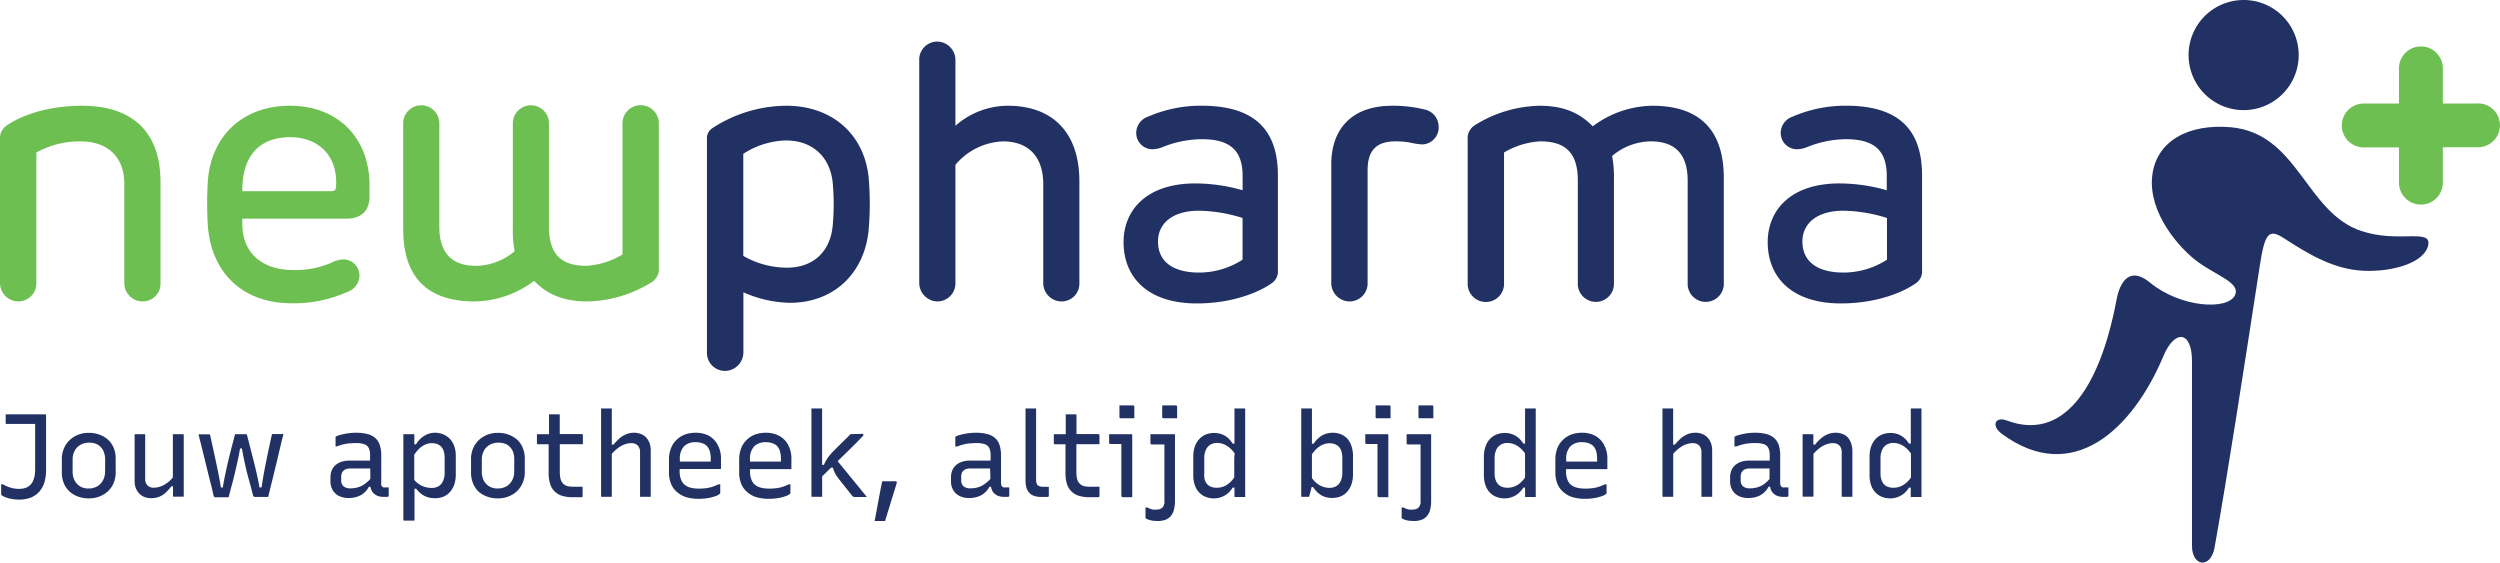 <svg viewBox="0 0 475.39 106.98" xmlns="http://www.w3.org/2000/svg"><defs><style>.cls-1,.cls-3{fill:#213163;}.cls-1{fill-rule:evenodd;}.cls-2{fill:#6dbf51;}</style></defs><g data-name="Layer 2" id="Layer_2"><g data-name="Layer 1" id="Layer_1-2"><path d="M449,43.92c7.13,2.37,13.38-.56,12.74,2.69s-6.52,5.12-12.25,4.88-10.58-3.2-15.27-6.24c-2.81-1.82-3.57-.83-4.5,5.24-3.09,20-6,39-8.6,53.6-.75,4.16-4.3,3.62-4.3-.28V68.68c0-5.77-3.26-6.12-5.42-1-5.84,13.92-17.25,24.79-30.79,14.78-2-1.5-1.23-3.34,1-2.5,10.42,3.93,17.59-5.54,20.87-23,.34-1.84,1.73-7,6.38-3.2,5.81,4.75,14.81,5.31,16.16,2.33,1-2.29-3.3-3.57-7-6.23s-9.47-9.41-8.78-16.26,7-10.12,15-9.4C437,25.36,438.44,40.4,449,43.92Z" class="cls-1"></path><path d="M471.21,19.69h-6.69V13a4.17,4.17,0,1,0-8.34,0v6.69h-6.7a4.17,4.17,0,0,0,0,8.34h6.7v6.7a4.17,4.17,0,1,0,8.34,0V28h6.69a4.17,4.17,0,1,0,0-8.34Z" class="cls-2"></path><path d="M437.11,10.53A10.47,10.47,0,1,1,426.7,0,10.46,10.46,0,0,1,437.11,10.53Z" class="cls-3"></path><path d="M30.52,34.61V53.78a3.38,3.38,0,0,1-3.44,3.54,3.49,3.49,0,0,1-3.44-3.54V35c0-5.64-3.71-8.11-8.24-8.11A17,17,0,0,0,6.91,29V53.78a3.43,3.43,0,0,1-3.44,3.54A3.52,3.52,0,0,1,0,53.78V26.6a2.94,2.94,0,0,1,1.34-2.78c2.06-1.45,7-3.71,14.23-3.71C25.46,20.11,30.52,25.36,30.52,34.61Z" class="cls-2"></path><path d="M70.27,35.3v2.06c0,2.51-1.34,4.22-4.43,4.22H46.08v1c0,5.7,4,8.76,9.59,8.76A17,17,0,0,0,62.92,50a5.8,5.8,0,0,1,2.37-.68,3.09,3.09,0,0,1,3.06,3.09,3.37,3.37,0,0,1-2.2,3.06,25,25,0,0,1-10.69,2.2c-9.55,0-15.32-6.05-15.94-14.78a70.34,70.34,0,0,1,0-8.49c.69-8.83,6.91-14.29,15.57-14.29C64.29,20.11,70.27,26.22,70.27,35.3ZM46.08,36.36H63c.62,0,.86-.24.9-.93.38-5.63-3.2-9.34-8.7-9.34C49,26.09,46,30,46.08,36.36Z" class="cls-2"></path><path d="M165.19,33.89a58.06,58.06,0,0,1,0,9.69c-.69,8.07-6.36,14-15,14a22.71,22.71,0,0,1-8.83-2V67a3.54,3.54,0,0,1-3.44,3.53A3.43,3.43,0,0,1,134.43,67V26.5a2.28,2.28,0,0,1,1.1-2.17,25.84,25.84,0,0,1,14-4.22C158.38,20.11,164.43,25.71,165.19,33.89Zm-23.85-4.64V48.66a16.7,16.7,0,0,0,8.28,2.24c5.15,0,8.31-3.16,8.73-8.08a44.16,44.16,0,0,0,0-8c-.45-4.81-3.68-8.11-8.9-8.11A15.57,15.57,0,0,0,141.34,29.25Z" class="cls-3"></path><path d="M181.68,11.48V23.92a15.11,15.11,0,0,1,10-3.81c8.28,0,13.57,4.91,13.57,14.36V53.75a3.39,3.39,0,0,1-3.43,3.57,3.5,3.5,0,0,1-3.44-3.57V35c0-5.12-2.75-8.11-7.63-8.11a12.34,12.34,0,0,0-9.07,4.46V53.78a3.44,3.44,0,0,1-3.4,3.54,3.53,3.53,0,0,1-3.48-3.54V11.48a3.42,3.42,0,0,1,3.44-3.57A3.5,3.5,0,0,1,181.68,11.48Z" class="cls-3"></path><path d="M243,33.34v18a2.74,2.74,0,0,1-1.31,2.61c-1.85,1.31-6.84,3.75-14.12,3.75-9.35,0-13.92-5-13.92-11.65,0-6.05,4.33-11.17,13.64-11.17a32.82,32.82,0,0,1,9,1.3V33.47c0-4.77-2.27-7-7.77-7A20.1,20.1,0,0,0,221,28a5.23,5.23,0,0,1-1.85.38,3.09,3.09,0,0,1-3.09-3.06,3.28,3.28,0,0,1,2.23-3.13,25.25,25.25,0,0,1,10.2-2.09C237.9,20.11,243,24.09,243,33.34ZM220.2,45.91c0,3.78,2.75,5.92,7.87,5.92a15.25,15.25,0,0,0,8.21-2.45V41.45A28.9,28.9,0,0,0,228,40.07C222.67,40.07,220.2,42.72,220.2,45.91Z" class="cls-3"></path><path d="M270.75,20.79a3.37,3.37,0,0,1,2.82,3.3,3.22,3.22,0,0,1-3.13,3.37,13.17,13.17,0,0,1-2.27-.34,15,15,0,0,0-2.82-.24c-3.5,0-5.29,1.61-5.29,5.46V53.82a3.44,3.44,0,0,1-3.44,3.5,3.51,3.51,0,0,1-3.47-3.5V31.27c0-6.9,4.06-11.16,11.55-11.16A24.67,24.67,0,0,1,270.75,20.79Z" class="cls-3"></path><path d="M327.79,33.85V53.78a3.44,3.44,0,1,1-6.87,0V34.37c0-4.88-2.2-7.49-7.05-7.49a11.6,11.6,0,0,0-7.32,2.78,21,21,0,0,1,.35,4.4V53.78a3.44,3.44,0,1,1-6.87,0V34.3c0-5.12-2.24-7.42-7.12-7.42A15.06,15.06,0,0,0,286,29V53.78a3.46,3.46,0,1,1-6.91,0V26.6a2.94,2.94,0,0,1,1.34-2.78,24.08,24.08,0,0,1,12.34-3.71c4.78,0,7.77,1.51,10.1,3.91a19.25,19.25,0,0,1,11.31-3.91C323.77,20.11,327.79,25.3,327.79,33.85Z" class="cls-3"></path><path d="M76.67,43.58V23.65a3.44,3.44,0,1,1,6.87,0V43.06c0,4.88,2.2,7.49,7,7.49a11.6,11.6,0,0,0,7.32-2.78,21,21,0,0,1-.34-4.4V23.65a3.44,3.44,0,1,1,6.87,0V43.13c0,5.12,2.23,7.42,7.11,7.42a15,15,0,0,0,6.87-2.16V23.65a3.46,3.46,0,1,1,6.91,0V50.83A2.94,2.94,0,0,1,124,53.61a24,24,0,0,1-12.34,3.71c-4.77,0-7.76-1.51-10.1-3.91a19.19,19.19,0,0,1-11.3,3.91C80.69,57.32,76.67,52.13,76.67,43.58Z" class="cls-2"></path><path d="M365.49,33.34v18a2.74,2.74,0,0,1-1.31,2.61c-1.85,1.31-6.84,3.75-14.12,3.75-9.35,0-13.92-5-13.92-11.65,0-6.05,4.33-11.17,13.64-11.17a32.82,32.82,0,0,1,9,1.3V33.47c0-4.77-2.27-7-7.77-7A20.1,20.1,0,0,0,343.56,28a5.23,5.23,0,0,1-1.85.38,3.1,3.1,0,0,1-3.1-3.06,3.29,3.29,0,0,1,2.24-3.13,25.21,25.21,0,0,1,10.2-2.09C360.44,20.11,365.49,24.09,365.49,33.34ZM342.74,45.91c0,3.78,2.75,5.92,7.87,5.92a15.25,15.25,0,0,0,8.21-2.45V41.45a28.9,28.9,0,0,0-8.25-1.38C345.21,40.07,342.74,42.72,342.74,45.91Z" class="cls-3"></path><path d="M8.63,78.79a.33.33,0,0,0-.15,0H1.08V80.4a.24.24,0,0,0,0,.12.2.2,0,0,0,.09.09.19.19,0,0,0,.12,0H6.68V89.2a7.16,7.16,0,0,1-.11,1.32,3.81,3.81,0,0,1-.32,1,2.74,2.74,0,0,1-.49.7,2.44,2.44,0,0,1-.91.56,3.8,3.8,0,0,1-1.21.18,5.71,5.71,0,0,1-2.1-.39,6.4,6.4,0,0,1-1-.49H.22v1.74a.49.49,0,0,0,0,.12.15.15,0,0,0,0,.08.21.21,0,0,1,0,.07,2.17,2.17,0,0,0,.71.42,5.75,5.75,0,0,0,1.16.34A7.33,7.33,0,0,0,3.62,95a6.2,6.2,0,0,0,2.21-.37,4.13,4.13,0,0,0,1.6-1.1,4.73,4.73,0,0,0,1-1.77,8.12,8.12,0,0,0,.33-2.41V79a.23.23,0,0,0,0-.13A.18.18,0,0,0,8.63,78.79Z" class="cls-3"></path><path d="M20.62,83.68a5.12,5.12,0,0,0-1.63-1,5.65,5.65,0,0,0-2.1-.37,5.36,5.36,0,0,0-2.63.64,4.72,4.72,0,0,0-1.83,1.77,5,5,0,0,0-.67,2.63v2.5a5.29,5.29,0,0,0,.36,2,4.39,4.39,0,0,0,1.05,1.56,4.79,4.79,0,0,0,1.63,1,5.84,5.84,0,0,0,2.09.36,5.37,5.37,0,0,0,2.64-.64,4.65,4.65,0,0,0,1.83-1.77A5.16,5.16,0,0,0,22,89.71V87.22a5.29,5.29,0,0,0-.36-2A4.5,4.5,0,0,0,20.62,83.68Zm-.64,6a3.46,3.46,0,0,1-.38,1.62,2.86,2.86,0,0,1-1.08,1.16,3.25,3.25,0,0,1-1.74.43,3,3,0,0,1-1.18-.22,2.75,2.75,0,0,1-.91-.61,3,3,0,0,1-.64-1,3.59,3.59,0,0,1-.24-1.34V87.4a3.52,3.52,0,0,1,.37-1.65,2.82,2.82,0,0,1,1.08-1.14A3.29,3.29,0,0,1,17,84.18a3.53,3.53,0,0,1,1.21.2,2.35,2.35,0,0,1,.9.59,2.4,2.4,0,0,1,.64,1A4.22,4.22,0,0,1,20,87.37Z" class="cls-3"></path><path d="M34.83,82.57a.26.26,0,0,0-.14,0H32.87v8.24c-.22.24-.43.46-.64.66a6.55,6.55,0,0,1-1,.72,4.34,4.34,0,0,1-1,.41,3.88,3.88,0,0,1-1,.14,1.63,1.63,0,0,1-1.19-.44,1.77,1.77,0,0,1-.43-1.3V82.78a.17.17,0,0,0,0-.13l-.08-.08a.23.23,0,0,0-.13,0h-1.8v8.91a3.87,3.87,0,0,0,.21,1.31,3.24,3.24,0,0,0,.62,1,2.83,2.83,0,0,0,1,.7,3.47,3.47,0,0,0,1.33.24,4.06,4.06,0,0,0,1.51-.27,4,4,0,0,0,1.23-.78,9,9,0,0,0,1.08-1.2h.32v1.76a.23.23,0,0,0,0,.13l.09.08a.2.2,0,0,0,.13,0h1.82V82.78a.23.23,0,0,0,0-.13Z" class="cls-3"></path><path d="M53.61,82.54H51.72c-.18.81-.35,1.62-.53,2.43s-.34,1.63-.51,2.46-.34,1.68-.5,2.55-.3,1.77-.44,2.7h-.4c-.14-.81-.3-1.62-.49-2.45s-.38-1.65-.59-2.48-.43-1.67-.64-2.5-.43-1.66-.64-2.47a.57.57,0,0,0-.06-.15.16.16,0,0,0-.09-.07.25.25,0,0,0-.12,0h-2c-.21.78-.43,1.59-.65,2.44s-.43,1.7-.64,2.57-.4,1.74-.58,2.6-.34,1.71-.47,2.53H42q-.18-1.22-.45-2.55c-.18-.89-.36-1.78-.55-2.65s-.37-1.72-.55-2.52-.34-1.52-.47-2.15a.53.53,0,0,0-.06-.16.24.24,0,0,0-.09-.08.33.33,0,0,0-.15,0H37.75c.18.75.38,1.54.59,2.37s.41,1.67.62,2.51.4,1.66.6,2.46.39,1.56.57,2.25.31,1.32.43,1.86a2.05,2.05,0,0,0,.16.42.25.25,0,0,0,.2.1h2.55l.42-1.62.4-1.48L44.65,90c.11-.46.22-.93.33-1.42s.23-1,.34-1.55.22-1.13.33-1.75H46c.14.77.27,1.48.41,2.13s.27,1.27.41,1.86.29,1.14.43,1.66.28,1,.42,1.55.27,1,.4,1.53a1.09,1.09,0,0,0,.15.38.27.27,0,0,0,.21.1H51c.24-1,.49-2,.73-3l.75-3.06c.25-1,.48-2,.71-3s.44-1.85.65-2.66a.28.28,0,0,0,0-.2.13.13,0,0,0-.09-.09A.34.34,0,0,0,53.61,82.54Z" class="cls-3"></path><path d="M73.42,92.68h-.1a1.38,1.38,0,0,1-.38,0,.57.57,0,0,1-.27-.16.66.66,0,0,1-.17-.31,1.83,1.83,0,0,1,0-.5V86.61a6,6,0,0,0-.29-2,3,3,0,0,0-.86-1.33,3.65,3.65,0,0,0-1.5-.75,8.61,8.61,0,0,0-2.17-.24,10.23,10.23,0,0,0-1.77.15,11.66,11.66,0,0,0-1.41.32,1.66,1.66,0,0,0-.69.32.21.21,0,0,0,0,.07.18.18,0,0,0,0,.11V84.9H64a11.09,11.09,0,0,1,1.16-.37,9.1,9.1,0,0,1,1.18-.22c.41,0,.82-.06,1.26-.06a5.14,5.14,0,0,1,1.64.21,1.44,1.44,0,0,1,.87.72,3.19,3.19,0,0,1,.26,1.41v1h-4a4.43,4.43,0,0,0-1.46.23,3.3,3.3,0,0,0-1.12.63,2.8,2.8,0,0,0-.71,1,3.56,3.56,0,0,0-.24,1.34v.72a3.21,3.21,0,0,0,.43,1.7,2.88,2.88,0,0,0,1.19,1.1,4,4,0,0,0,1.82.39,5,5,0,0,0,1.64-.25,3.66,3.66,0,0,0,1.3-.72,4,4,0,0,0,.93-1.17h.29a2.36,2.36,0,0,0,.14.51,2,2,0,0,0,.52.78,2.2,2.2,0,0,0,.78.47,3,3,0,0,0,1,.16h.79a.28.28,0,0,0,.18-.06.26.26,0,0,0,.07-.19V92.68h-.47Zm-3-2.3v.71a7,7,0,0,1-1,.89,4.14,4.14,0,0,1-1.34.68,4.89,4.89,0,0,1-1.45.2,1.92,1.92,0,0,1-1.31-.39,1.45,1.45,0,0,1-.44-1.16v-.67A1.79,1.79,0,0,1,65,90a1.19,1.19,0,0,1,.3-.47,1.22,1.22,0,0,1,.55-.34,2.66,2.66,0,0,1,.8-.11H70.4Z" class="cls-3"></path><path d="M84.73,82.82a3.91,3.91,0,0,0-2-.53,3.79,3.79,0,0,0-1.43.27,4.37,4.37,0,0,0-1.2.74,5.08,5.08,0,0,0-1,1.19h-.31V82.78a.17.17,0,0,0,0-.13.27.27,0,0,0-.07-.08.26.26,0,0,0-.14,0H76.7V98.76a.24.24,0,0,0,0,.12.2.2,0,0,0,.09.09A.2.2,0,0,0,77,99h1.82V92.93h.31a5.41,5.41,0,0,0,1,1,3.89,3.89,0,0,0,1.18.61,4.88,4.88,0,0,0,1.4.2,4.18,4.18,0,0,0,1.62-.3,3.45,3.45,0,0,0,1.25-.9,4.26,4.26,0,0,0,.81-1.43,6.11,6.11,0,0,0,.28-1.89V86.7a5.2,5.2,0,0,0-.5-2.36A3.56,3.56,0,0,0,84.73,82.82Zm-.18,7.07a3.7,3.7,0,0,1-.3,1.57,2.25,2.25,0,0,1-.85,1,2.53,2.53,0,0,1-1.3.32,4.45,4.45,0,0,1-2-.46,3.87,3.87,0,0,1-1.33-1.08V86.48a6.33,6.33,0,0,1,.84-1.06,4.31,4.31,0,0,1,1.22-.87,3,3,0,0,1,1.27-.28,2.84,2.84,0,0,1,1,.16,2,2,0,0,1,.75.47,2.09,2.09,0,0,1,.52.87A3.82,3.82,0,0,1,84.55,87Z" class="cls-3"></path><path d="M98.42,83.68a5.12,5.12,0,0,0-1.63-1,5.63,5.63,0,0,0-2.09-.37,5.33,5.33,0,0,0-2.63.64,4.75,4.75,0,0,0-1.84,1.77,5.09,5.09,0,0,0-.66,2.63v2.5a5.29,5.29,0,0,0,.36,2,4.5,4.5,0,0,0,1,1.56,4.84,4.84,0,0,0,1.64,1,5.8,5.8,0,0,0,2.09.36,5.36,5.36,0,0,0,2.63-.64,4.65,4.65,0,0,0,1.83-1.77,5.07,5.07,0,0,0,.67-2.63V87.22a5.29,5.29,0,0,0-.36-2A4.39,4.39,0,0,0,98.42,83.68Zm-.64,6a3.45,3.45,0,0,1-.37,1.62,3,3,0,0,1-1.08,1.16,3.28,3.28,0,0,1-1.74.43,3,3,0,0,1-1.19-.22,2.85,2.85,0,0,1-.91-.61,3.11,3.11,0,0,1-.64-1,3.59,3.59,0,0,1-.23-1.34V87.4A3.52,3.52,0,0,1,92,85.75a2.69,2.69,0,0,1,1.08-1.14,3.25,3.25,0,0,1,1.74-.43,3.59,3.59,0,0,1,1.22.2,2.35,2.35,0,0,1,.9.59,2.61,2.61,0,0,1,.64,1,4.23,4.23,0,0,1,.21,1.39Z" class="cls-3"></path><path d="M110.58,82.54h-4.14V79a.27.27,0,0,0,0-.12.2.2,0,0,0-.09-.09.27.27,0,0,0-.12,0h-1.83v3.78H102.1v1.68a.29.29,0,0,0,0,.09l.06.08a.24.24,0,0,0,.08.06l.09,0h2V90a6.29,6.29,0,0,0,.3,2.07,3.37,3.37,0,0,0,.87,1.41,3.57,3.57,0,0,0,1.42.81,6.65,6.65,0,0,0,1.94.26h1.68a.24.24,0,0,0,.19-.07.28.28,0,0,0,.06-.18V92.55H109a4.52,4.52,0,0,1-1.12-.12,1.71,1.71,0,0,1-.75-.42,2,2,0,0,1-.52-.88,5.09,5.09,0,0,1-.16-1.35V84.47h4.39V82.78a.24.24,0,0,0-.07-.18A.24.24,0,0,0,110.58,82.54Z" class="cls-3"></path><path d="M122.9,83.23a2.53,2.53,0,0,0-1-.69,3.44,3.44,0,0,0-1.36-.25,3.79,3.79,0,0,0-1.12.16,4,4,0,0,0-1,.46,5.14,5.14,0,0,0-.91.72,12.31,12.31,0,0,0-.83.91h-.34V77.88a.26.26,0,0,0,0-.14l-.08-.07a.2.2,0,0,0-.14,0h-1.82V94.26a.23.23,0,0,0,0,.13l.09.08a.2.2,0,0,0,.13,0h1.82V86.29a9,9,0,0,1,.69-.69,6.52,6.52,0,0,1,1-.75,4.25,4.25,0,0,1,1-.43,3.32,3.32,0,0,1,1-.15,1.67,1.67,0,0,1,1.24.44,1.81,1.81,0,0,1,.44,1.36v8.19a.17.17,0,0,0,0,.13.24.24,0,0,0,.09.08.16.16,0,0,0,.12,0h1.82V85.66a4.26,4.26,0,0,0-.21-1.36A3.21,3.21,0,0,0,122.9,83.23Z" class="cls-3"></path><path d="M134.75,82.84a5.35,5.35,0,0,0-2.43-.55,6,6,0,0,0-2,.31,4.53,4.53,0,0,0-1.62,1,4.18,4.18,0,0,0-1.09,1.6,5.83,5.83,0,0,0-.4,2.27v2.34a5.6,5.6,0,0,0,.39,2.17,4,4,0,0,0,1.11,1.56,4.82,4.82,0,0,0,1.78,1,8,8,0,0,0,2.32.31,10.5,10.5,0,0,0,1.82-.14,8.32,8.32,0,0,0,1.44-.37,2.48,2.48,0,0,0,.82-.45l.07-.09a.29.29,0,0,0,0-.09V92.1h-.34a9.82,9.82,0,0,1-1.1.45,6.79,6.79,0,0,1-1.16.27,10.38,10.38,0,0,1-1.48.09,6.1,6.1,0,0,1-1.69-.21A2.81,2.81,0,0,1,130,92a2.69,2.69,0,0,1-.56-1,4.08,4.08,0,0,1-.2-1.3v-.52h7.65a.23.23,0,0,0,.13,0,.24.24,0,0,0,.08-.09.2.2,0,0,0,0-.13V87.35a5.4,5.4,0,0,0-.67-2.84A4.22,4.22,0,0,0,134.75,82.84Zm.4,4.71v.23h-5.87V87.4a3.41,3.41,0,0,1,.79-2.53,3,3,0,0,1,2.25-.78,3.89,3.89,0,0,1,1.17.17,2.38,2.38,0,0,1,.88.5,2.55,2.55,0,0,1,.59,1,5.26,5.26,0,0,1,.19,1.52Z" class="cls-3"></path><path d="M148.09,82.84a5.35,5.35,0,0,0-2.43-.55,6.09,6.09,0,0,0-2,.31,4.53,4.53,0,0,0-1.62,1,4.29,4.29,0,0,0-1.09,1.6,6,6,0,0,0-.39,2.27v2.34a5.61,5.61,0,0,0,.38,2.17,4,4,0,0,0,1.11,1.56,4.82,4.82,0,0,0,1.78,1,8.06,8.06,0,0,0,2.33.31,10.39,10.39,0,0,0,1.81-.14,8.32,8.32,0,0,0,1.44-.37,2.37,2.37,0,0,0,.82-.45l.07-.09a.29.29,0,0,0,0-.09V92.1H150a9.1,9.1,0,0,1-1.1.45,6.79,6.79,0,0,1-1.16.27,10.33,10.33,0,0,1-1.47.09,6.17,6.17,0,0,1-1.7-.21,2.77,2.77,0,0,1-1.18-.67,2.56,2.56,0,0,1-.56-1,3.81,3.81,0,0,1-.21-1.3v-.52h7.65a.26.26,0,0,0,.14,0,.36.36,0,0,0,.08-.09.28.28,0,0,0,0-.13V87.35a5.5,5.5,0,0,0-.66-2.84A4.24,4.24,0,0,0,148.09,82.84Zm.41,4.71v.23h-5.88V87.4a3.45,3.45,0,0,1,.79-2.53,3.08,3.08,0,0,1,2.25-.78,3.84,3.84,0,0,1,1.17.17,2.3,2.3,0,0,1,.88.5,2.35,2.35,0,0,1,.59,1,5.23,5.23,0,0,1,.2,1.52Z" class="cls-3"></path><path d="M160.86,89.62l-1.58-1.92.59-.58,1.35-1.32,1.38-1.36L164,83a1,1,0,0,0,.17-.2.42.42,0,0,0,0-.09.26.26,0,0,0,0-.14.27.27,0,0,0-.08-.07.18.18,0,0,0-.13,0l-2.21.05-1.25,1.23-1.09,1.07-.88.89c-.21.21-.4.41-.56.6s-.32.38-.47.58-.29.43-.43.67-.27.51-.4.81h-.34V77.88a.2.2,0,0,0,0-.14.19.19,0,0,0-.08-.07.17.17,0,0,0-.13,0h-1.82V94.26a.23.23,0,0,0,0,.13.24.24,0,0,0,.09.08.19.19,0,0,0,.12,0h1.83V90.58l.91-.89.77-.76h.37a5.61,5.61,0,0,0,.29.82,4,4,0,0,0,.41.75c.18.26.4.56.67.9l.67.85.69.86.57.72.34.43a.61.61,0,0,0,.24.19.73.73,0,0,0,.32.06h2.25l-2-2.47C162.17,91.24,161.51,90.43,160.86,89.62Z" class="cls-3"></path><path d="M170.34,91.51h-2.58q-.21,1-.39,1.92c-.12.63-.23,1.25-.35,1.86s-.22,1.24-.34,1.87l-.36,1.91h1.8a.29.29,0,0,0,.14,0,.15.15,0,0,0,.08-.12c.18-.59.36-1.19.55-1.8s.38-1.23.56-1.84.38-1.2.56-1.79.35-1.14.51-1.68a.3.3,0,0,0,0-.16.11.11,0,0,0-.05-.1A.26.26,0,0,0,170.34,91.51Z" class="cls-3"></path><path d="M191.32,92.68h-.1a1.38,1.38,0,0,1-.38,0,.57.57,0,0,1-.27-.16.66.66,0,0,1-.17-.31,1.83,1.83,0,0,1-.05-.5V86.61a6,6,0,0,0-.29-2,3,3,0,0,0-.86-1.33,3.65,3.65,0,0,0-1.5-.75,8.61,8.61,0,0,0-2.17-.24,10.23,10.23,0,0,0-1.77.15,11.66,11.66,0,0,0-1.41.32,1.66,1.66,0,0,0-.69.32.21.21,0,0,0,0,.07.18.18,0,0,0,0,.11V84.9h.34a11.09,11.09,0,0,1,1.16-.37,9.1,9.1,0,0,1,1.18-.22c.41,0,.82-.06,1.26-.06a5.14,5.14,0,0,1,1.64.21,1.44,1.44,0,0,1,.87.72,3.19,3.19,0,0,1,.26,1.41v1h-4a4.43,4.43,0,0,0-1.46.23,3.3,3.3,0,0,0-1.12.63,2.8,2.8,0,0,0-.71,1,3.56,3.56,0,0,0-.24,1.34v.72a3.21,3.21,0,0,0,.43,1.7,2.88,2.88,0,0,0,1.19,1.1,4,4,0,0,0,1.82.39,5,5,0,0,0,1.64-.25,3.66,3.66,0,0,0,1.3-.72,4.22,4.22,0,0,0,.93-1.17h.29a2.36,2.36,0,0,0,.14.51,2,2,0,0,0,.52.78,2.2,2.2,0,0,0,.78.47,3,3,0,0,0,1,.16h.79a.28.28,0,0,0,.18-.06.26.26,0,0,0,.07-.19V92.68h-.47Zm-3-2.3v.71a7,7,0,0,1-1,.89,4.14,4.14,0,0,1-1.34.68,4.89,4.89,0,0,1-1.45.2,1.92,1.92,0,0,1-1.31-.39,1.45,1.45,0,0,1-.44-1.16v-.67a1.79,1.79,0,0,1,.1-.64,1.19,1.19,0,0,1,.3-.47,1.22,1.22,0,0,1,.55-.34,2.66,2.66,0,0,1,.8-.11h3.74Z" class="cls-3"></path><path d="M199,92.57h-.58a2.16,2.16,0,0,1-.67-.08,1.23,1.23,0,0,1-.44-.23,1.07,1.07,0,0,1-.22-.44,2.5,2.5,0,0,1-.07-.67V77.88a.21.21,0,0,0,0-.12.24.24,0,0,0-.08-.09.2.2,0,0,0-.14,0h-1.79V91.27a5.25,5.25,0,0,0,.17,1.45,2.42,2.42,0,0,0,.56,1,2.26,2.26,0,0,0,.94.59,4.46,4.46,0,0,0,1.34.19h1.17a.28.28,0,0,0,.18-.06.26.26,0,0,0,.07-.19V92.57H199Z" class="cls-3"></path><path d="M208.84,82.54H204.7V79a.27.27,0,0,0,0-.12.38.38,0,0,0-.09-.09.28.28,0,0,0-.13,0h-1.82v3.78h-2.27v1.68a.15.15,0,0,0,0,.09.16.16,0,0,0,.06.08.2.2,0,0,0,.07.06l.09,0h2V90a6.58,6.58,0,0,0,.29,2.07,3.37,3.37,0,0,0,2.3,2.22,6.58,6.58,0,0,0,1.93.26h1.69a.26.26,0,0,0,.19-.07.28.28,0,0,0,.06-.18V92.55h-1.85a4.49,4.49,0,0,1-1.11-.12,1.71,1.71,0,0,1-.75-.42,1.82,1.82,0,0,1-.52-.88,4.71,4.71,0,0,1-.16-1.35V84.47h4.39V82.78a.29.29,0,0,0-.07-.18A.28.28,0,0,0,208.84,82.54Z" class="cls-3"></path><path d="M215.46,77.09h-2.59V79.3a.24.24,0,0,0,.07.18.24.24,0,0,0,.18.06h2.58v-2.2a.24.24,0,0,0-.06-.18A.24.24,0,0,0,215.46,77.09Z" class="cls-3"></path><path d="M215.17,82.57a.24.24,0,0,0-.12,0h-4.14v1.62a.24.24,0,0,0,.07.18.24.24,0,0,0,.18.06h2.07v9.86a.21.21,0,0,0,.08.17.25.25,0,0,0,.17.08h1.82V82.78a.19.19,0,0,0,0-.12A.2.2,0,0,0,215.17,82.57Z" class="cls-3"></path><path d="M223.6,77.09H221V79.3a.29.29,0,0,0,.07.18.28.28,0,0,0,.18.06h2.59v-2.2a.24.24,0,0,0-.25-.25Z" class="cls-3"></path><path d="M223.37,82.57a.33.33,0,0,0-.15,0h-4.46v1.71a.27.27,0,0,0,.08.17.23.23,0,0,0,.17.07h2.41v10.6a3.06,3.06,0,0,1,0,.56,1.84,1.84,0,0,1-.13.45,1.31,1.31,0,0,1-.23.36,1.25,1.25,0,0,1-.49.31,2,2,0,0,1-.68.1,5.78,5.78,0,0,1-.63,0,2.6,2.6,0,0,1-.53-.14c-.17-.07-.36-.15-.57-.26h-.34v1.85a.16.16,0,0,0,0,.09l0,.09a2.18,2.18,0,0,0,.45.24,3.38,3.38,0,0,0,.8.22,7.22,7.22,0,0,0,1.11.08,4.06,4.06,0,0,0,1.46-.24,2.48,2.48,0,0,0,1-.71,2.82,2.82,0,0,0,.59-1.2,6.72,6.72,0,0,0,.2-1.72V82.78a.27.27,0,0,0,0-.12A.16.16,0,0,0,223.37,82.57Z" class="cls-3"></path><path d="M236.7,77.67a.2.2,0,0,0-.14,0h-1.82v6.68h-.34a4.79,4.79,0,0,0-.93-1.1,3.8,3.8,0,0,0-1.16-.68,4.38,4.38,0,0,0-3.05.07,3.55,3.55,0,0,0-1.26.9,4.12,4.12,0,0,0-.81,1.42,5.87,5.87,0,0,0-.28,1.89v3.53a5.58,5.58,0,0,0,.28,1.85,3.79,3.79,0,0,0,.8,1.37,3.36,3.36,0,0,0,1.25.87,4.08,4.08,0,0,0,1.58.3,4,4,0,0,0,1.43-.25,4,4,0,0,0,1.21-.69,4.46,4.46,0,0,0,.94-1.11h.34v1.58a.23.23,0,0,0,0,.13.24.24,0,0,0,.09.08.2.2,0,0,0,.13,0h1.82V77.88a.2.2,0,0,0,0-.14A.23.23,0,0,0,236.7,77.67Zm-2,9.4V90.8a5.91,5.91,0,0,1-.81.94,4.12,4.12,0,0,1-1.24.78,3.8,3.8,0,0,1-1.28.23,2.86,2.86,0,0,1-1-.16,2,2,0,0,1-.77-.47,2.33,2.33,0,0,1-.5-.86A3.65,3.65,0,0,1,229,90V87.15a3.76,3.76,0,0,1,.3-1.59,2.16,2.16,0,0,1,.85-1,2.49,2.49,0,0,1,1.3-.33,3.48,3.48,0,0,1,1.93.6,5.16,5.16,0,0,1,1.4,1.4Z" class="cls-3"></path><path d="M256.25,83.47a3.64,3.64,0,0,0-1.24-.88,4.11,4.11,0,0,0-1.6-.3,4,4,0,0,0-1.43.25,3.69,3.69,0,0,0-1.2.72,5.59,5.59,0,0,0-1,1.12h-.31v-6.5a.2.2,0,0,0,0-.14.23.23,0,0,0-.07-.07.2.2,0,0,0-.14,0h-1.82V94.26a.23.23,0,0,0,0,.13.24.24,0,0,0,.09.08.2.2,0,0,0,.13,0h1.26c.09-.27.16-.52.21-.73s.1-.43.16-.63.07-.31.12-.49h.29a5.6,5.6,0,0,0,1,1.16,3.71,3.71,0,0,0,1.2.69,4.36,4.36,0,0,0,1.42.22,4.18,4.18,0,0,0,1.62-.3,3.45,3.45,0,0,0,1.25-.9,4.26,4.26,0,0,0,.81-1.43,6.11,6.11,0,0,0,.28-1.89V86.7a5.85,5.85,0,0,0-.28-1.85A4.07,4.07,0,0,0,256.25,83.47Zm-1,6.42a3.74,3.74,0,0,1-.3,1.56,2.28,2.28,0,0,1-.85,1,2.53,2.53,0,0,1-1.3.32,3.78,3.78,0,0,1-1.91-.53,4.38,4.38,0,0,1-1.42-1.35V86.39a6.79,6.79,0,0,1,.83-1,4.2,4.2,0,0,1,1.22-.83,3.2,3.2,0,0,1,1.28-.27,2.84,2.84,0,0,1,1,.16,2,2,0,0,1,.75.47,2.09,2.09,0,0,1,.52.87,3.82,3.82,0,0,1,.18,1.24Z" class="cls-3"></path><path d="M264.17,77.09h-2.59V79.3a.24.24,0,0,0,.07.18.24.24,0,0,0,.18.06h2.59v-2.2a.25.25,0,0,0-.07-.18A.24.24,0,0,0,264.17,77.09Z" class="cls-3"></path><path d="M263.89,82.57a.28.28,0,0,0-.13,0h-4.14v1.62a.29.29,0,0,0,.07.18.28.28,0,0,0,.18.06h2.07v9.86a.28.28,0,0,0,.25.25H264V82.78a.27.27,0,0,0,0-.12A.26.26,0,0,0,263.89,82.57Z" class="cls-3"></path><path d="M272.31,77.09h-2.58V79.3a.21.21,0,0,0,.24.24h2.59v-2.2a.24.24,0,0,0-.25-.25Z" class="cls-3"></path><path d="M272.08,82.57a.33.33,0,0,0-.15,0h-4.45v1.71a.24.24,0,0,0,.24.24h2.41v10.6a3.13,3.13,0,0,1,0,.56,1.83,1.83,0,0,1-.14.45,1.28,1.28,0,0,1-.22.36,1.36,1.36,0,0,1-.5.31,2,2,0,0,1-.67.1,5.78,5.78,0,0,1-.63,0,2.44,2.44,0,0,1-.53-.14,5.55,5.55,0,0,1-.58-.26h-.33v1.85a.15.15,0,0,0,0,.09l0,.09a2.18,2.18,0,0,0,.45.24,3.38,3.38,0,0,0,.8.22,7.35,7.35,0,0,0,1.12.08,4,4,0,0,0,1.45-.24,2.48,2.48,0,0,0,1-.71,3,3,0,0,0,.6-1.2,7.23,7.23,0,0,0,.19-1.72V82.78a.5.5,0,0,0,0-.12A.24.24,0,0,0,272.08,82.57Z" class="cls-3"></path><path d="M292,77.67a.17.17,0,0,0-.13,0H290v6.68h-.33a4.59,4.59,0,0,0-.94-1.1,3.69,3.69,0,0,0-1.16-.68,4.38,4.38,0,0,0-3.05.07,3.74,3.74,0,0,0-1.26.9,4,4,0,0,0-.8,1.42,5.86,5.86,0,0,0-.29,1.89v3.53a5.57,5.57,0,0,0,.29,1.85,3.77,3.77,0,0,0,.79,1.37,3.44,3.44,0,0,0,1.25.87,4.17,4.17,0,0,0,1.59.3,4.09,4.09,0,0,0,2.63-.94,4.49,4.49,0,0,0,.95-1.11H290v1.58a.17.17,0,0,0,0,.13.24.24,0,0,0,.09.08.17.17,0,0,0,.12,0h1.82V77.88a.26.26,0,0,0,0-.14A.27.27,0,0,0,292,77.67Zm-2,9.4V90.8a5.44,5.44,0,0,1-.81.94,4,4,0,0,1-1.23.78,3.81,3.81,0,0,1-1.29.23,2.86,2.86,0,0,1-1-.16,1.92,1.92,0,0,1-.76-.47,2.48,2.48,0,0,1-.51-.86,3.65,3.65,0,0,1-.19-1.25V87.15a3.76,3.76,0,0,1,.3-1.59,2.18,2.18,0,0,1,.86-1,2.48,2.48,0,0,1,1.29-.33,3.51,3.51,0,0,1,1.94.6,5.13,5.13,0,0,1,1.39,1.4Z" class="cls-3"></path><path d="M303.29,82.84a5.28,5.28,0,0,0-2.42-.55,6,6,0,0,0-2,.31,4.53,4.53,0,0,0-1.62,1,4.31,4.31,0,0,0-1.1,1.6,6,6,0,0,0-.39,2.27v2.34a5.8,5.8,0,0,0,.38,2.17,4.11,4.11,0,0,0,1.12,1.56,4.78,4.78,0,0,0,1.77,1,8.11,8.11,0,0,0,2.33.31,10.31,10.31,0,0,0,1.81-.14,7.87,7.87,0,0,0,1.44-.37,2.44,2.44,0,0,0,.83-.45.24.24,0,0,0,.06-.09.15.15,0,0,0,0-.09V92.1h-.33a9.82,9.82,0,0,1-1.1.45,6.79,6.79,0,0,1-1.16.27,10.58,10.58,0,0,1-1.48.09,6.23,6.23,0,0,1-1.7-.21,2.83,2.83,0,0,1-1.18-.67,2.69,2.69,0,0,1-.56-1,4.08,4.08,0,0,1-.2-1.3v-.52h7.65a.23.23,0,0,0,.13,0,.24.24,0,0,0,.08-.09.28.28,0,0,0,0-.13V87.35a5.5,5.5,0,0,0-.67-2.84A4.18,4.18,0,0,0,303.29,82.84Zm.41,4.71v.23h-5.87V87.4a3.41,3.41,0,0,1,.79-2.53,3,3,0,0,1,2.25-.78,3.89,3.89,0,0,1,1.17.17,2.34,2.34,0,0,1,.87.5,2.46,2.46,0,0,1,.6,1,5.26,5.26,0,0,1,.19,1.52Z" class="cls-3"></path><path d="M324.73,83.23a2.68,2.68,0,0,0-1-.69,3.44,3.44,0,0,0-1.36-.25,3.86,3.86,0,0,0-1.13.16,3.9,3.9,0,0,0-1,.46,4.8,4.8,0,0,0-.91.72,10.52,10.52,0,0,0-.84.91h-.33V77.88a.26.26,0,0,0,0-.14.27.27,0,0,0-.08-.07.17.17,0,0,0-.13,0h-1.82V94.26a.23.23,0,0,0,0,.13.24.24,0,0,0,.09.08.19.19,0,0,0,.12,0h1.83V86.29c.23-.25.46-.49.68-.69a7,7,0,0,1,1-.75,4.25,4.25,0,0,1,1-.43,3.37,3.37,0,0,1,1-.15,1.7,1.7,0,0,1,1.25.44,1.85,1.85,0,0,1,.44,1.36v8.19a.23.23,0,0,0,0,.13.24.24,0,0,0,.09.08.2.2,0,0,0,.13,0h1.82V85.66a4,4,0,0,0-.22-1.36A3.19,3.19,0,0,0,324.73,83.23Z" class="cls-3"></path><path d="M339.49,92.68h-.1a1.51,1.51,0,0,1-.39,0,.63.63,0,0,1-.27-.16.76.76,0,0,1-.17-.31,2.34,2.34,0,0,1-.05-.5V86.61a6,6,0,0,0-.28-2,3.15,3.15,0,0,0-.87-1.33,3.67,3.67,0,0,0-1.49-.75,8.69,8.69,0,0,0-2.18-.24,10,10,0,0,0-1.76.15,11.87,11.87,0,0,0-1.42.32,1.82,1.82,0,0,0-.69.32.21.21,0,0,0,0,.07.18.18,0,0,0,0,.11V84.9h.33a11.09,11.09,0,0,1,1.16-.37,9.1,9.1,0,0,1,1.18-.22q.61-.06,1.26-.06a5.25,5.25,0,0,1,1.65.21,1.45,1.45,0,0,1,.86.72,3.06,3.06,0,0,1,.26,1.41v1h-4a4.47,4.47,0,0,0-1.46.23,3.35,3.35,0,0,0-1.11.63,2.57,2.57,0,0,0-.71,1,3.37,3.37,0,0,0-.25,1.34v.72a3.21,3.21,0,0,0,.43,1.7,2.88,2.88,0,0,0,1.19,1.1,4,4,0,0,0,1.82.39,5.1,5.1,0,0,0,1.65-.25,3.71,3.71,0,0,0,1.29-.72,3.88,3.88,0,0,0,.93-1.17h.3a2.37,2.37,0,0,0,.13.51,2,2,0,0,0,.52.78,2.24,2.24,0,0,0,.79.47,3,3,0,0,0,1,.16h.79a.24.24,0,0,0,.18-.06.22.22,0,0,0,.07-.19V92.68h-.46Zm-3-2.3v.71a7.6,7.6,0,0,1-.94.89,4.35,4.35,0,0,1-1.34.68,4.93,4.93,0,0,1-1.45.2,1.93,1.93,0,0,1-1.32-.39,1.49,1.49,0,0,1-.44-1.16v-.67a1.79,1.79,0,0,1,.1-.64,1.11,1.11,0,0,1,.31-.47,1.17,1.17,0,0,1,.55-.34,2.57,2.57,0,0,1,.8-.11h3.73Z" class="cls-3"></path><path d="M351.41,83.23a2.53,2.53,0,0,0-1-.69,3.44,3.44,0,0,0-1.36-.25,3.86,3.86,0,0,0-1.48.28,4.72,4.72,0,0,0-1.3.79,7.37,7.37,0,0,0-1.11,1.18h-.34V82.78a.23.23,0,0,0,0-.13l-.08-.08a.26.26,0,0,0-.14,0h-1.82V94.26a.37.37,0,0,0,0,.11.14.14,0,0,0,.05.08l.08,0h1.93V86.29a9,9,0,0,1,.69-.69,6.52,6.52,0,0,1,1-.75,4.25,4.25,0,0,1,1-.43,3.32,3.32,0,0,1,1-.15,1.67,1.67,0,0,1,1.24.44,1.81,1.81,0,0,1,.44,1.36v8.19a.17.17,0,0,0,0,.13.24.24,0,0,0,.09.08.17.17,0,0,0,.12,0h1.82V85.66A4.26,4.26,0,0,0,352,84.3,3.21,3.21,0,0,0,351.41,83.23Z" class="cls-3"></path><path d="M365.38,77.74a.23.23,0,0,0-.07-.07.2.2,0,0,0-.14,0h-1.82v6.68H363a4.79,4.79,0,0,0-.93-1.1,3.8,3.8,0,0,0-1.16-.68,4.38,4.38,0,0,0-3.05.07,3.55,3.55,0,0,0-1.26.9,4.12,4.12,0,0,0-.81,1.42,5.87,5.87,0,0,0-.28,1.89v3.53a5.58,5.58,0,0,0,.28,1.85,3.79,3.79,0,0,0,.8,1.37,3.36,3.36,0,0,0,1.25.87,4.08,4.08,0,0,0,1.58.3,4,4,0,0,0,1.43-.25,4,4,0,0,0,1.21-.69,4.46,4.46,0,0,0,.94-1.11h.34v1.58a.23.23,0,0,0,0,.13.24.24,0,0,0,.09.08.2.2,0,0,0,.13,0h1.82V77.88A.2.2,0,0,0,365.38,77.74Zm-2,9.33V90.8a5.91,5.91,0,0,1-.81.94,4.12,4.12,0,0,1-1.24.78,3.8,3.8,0,0,1-1.28.23,2.86,2.86,0,0,1-1-.16,2,2,0,0,1-.77-.47,2.33,2.33,0,0,1-.5-.86,3.65,3.65,0,0,1-.19-1.25V87.15a3.76,3.76,0,0,1,.3-1.59,2.16,2.16,0,0,1,.85-1,2.49,2.49,0,0,1,1.3-.33,3.48,3.48,0,0,1,1.93.6,5.16,5.16,0,0,1,1.4,1.4Z" class="cls-3"></path></g></g></svg>